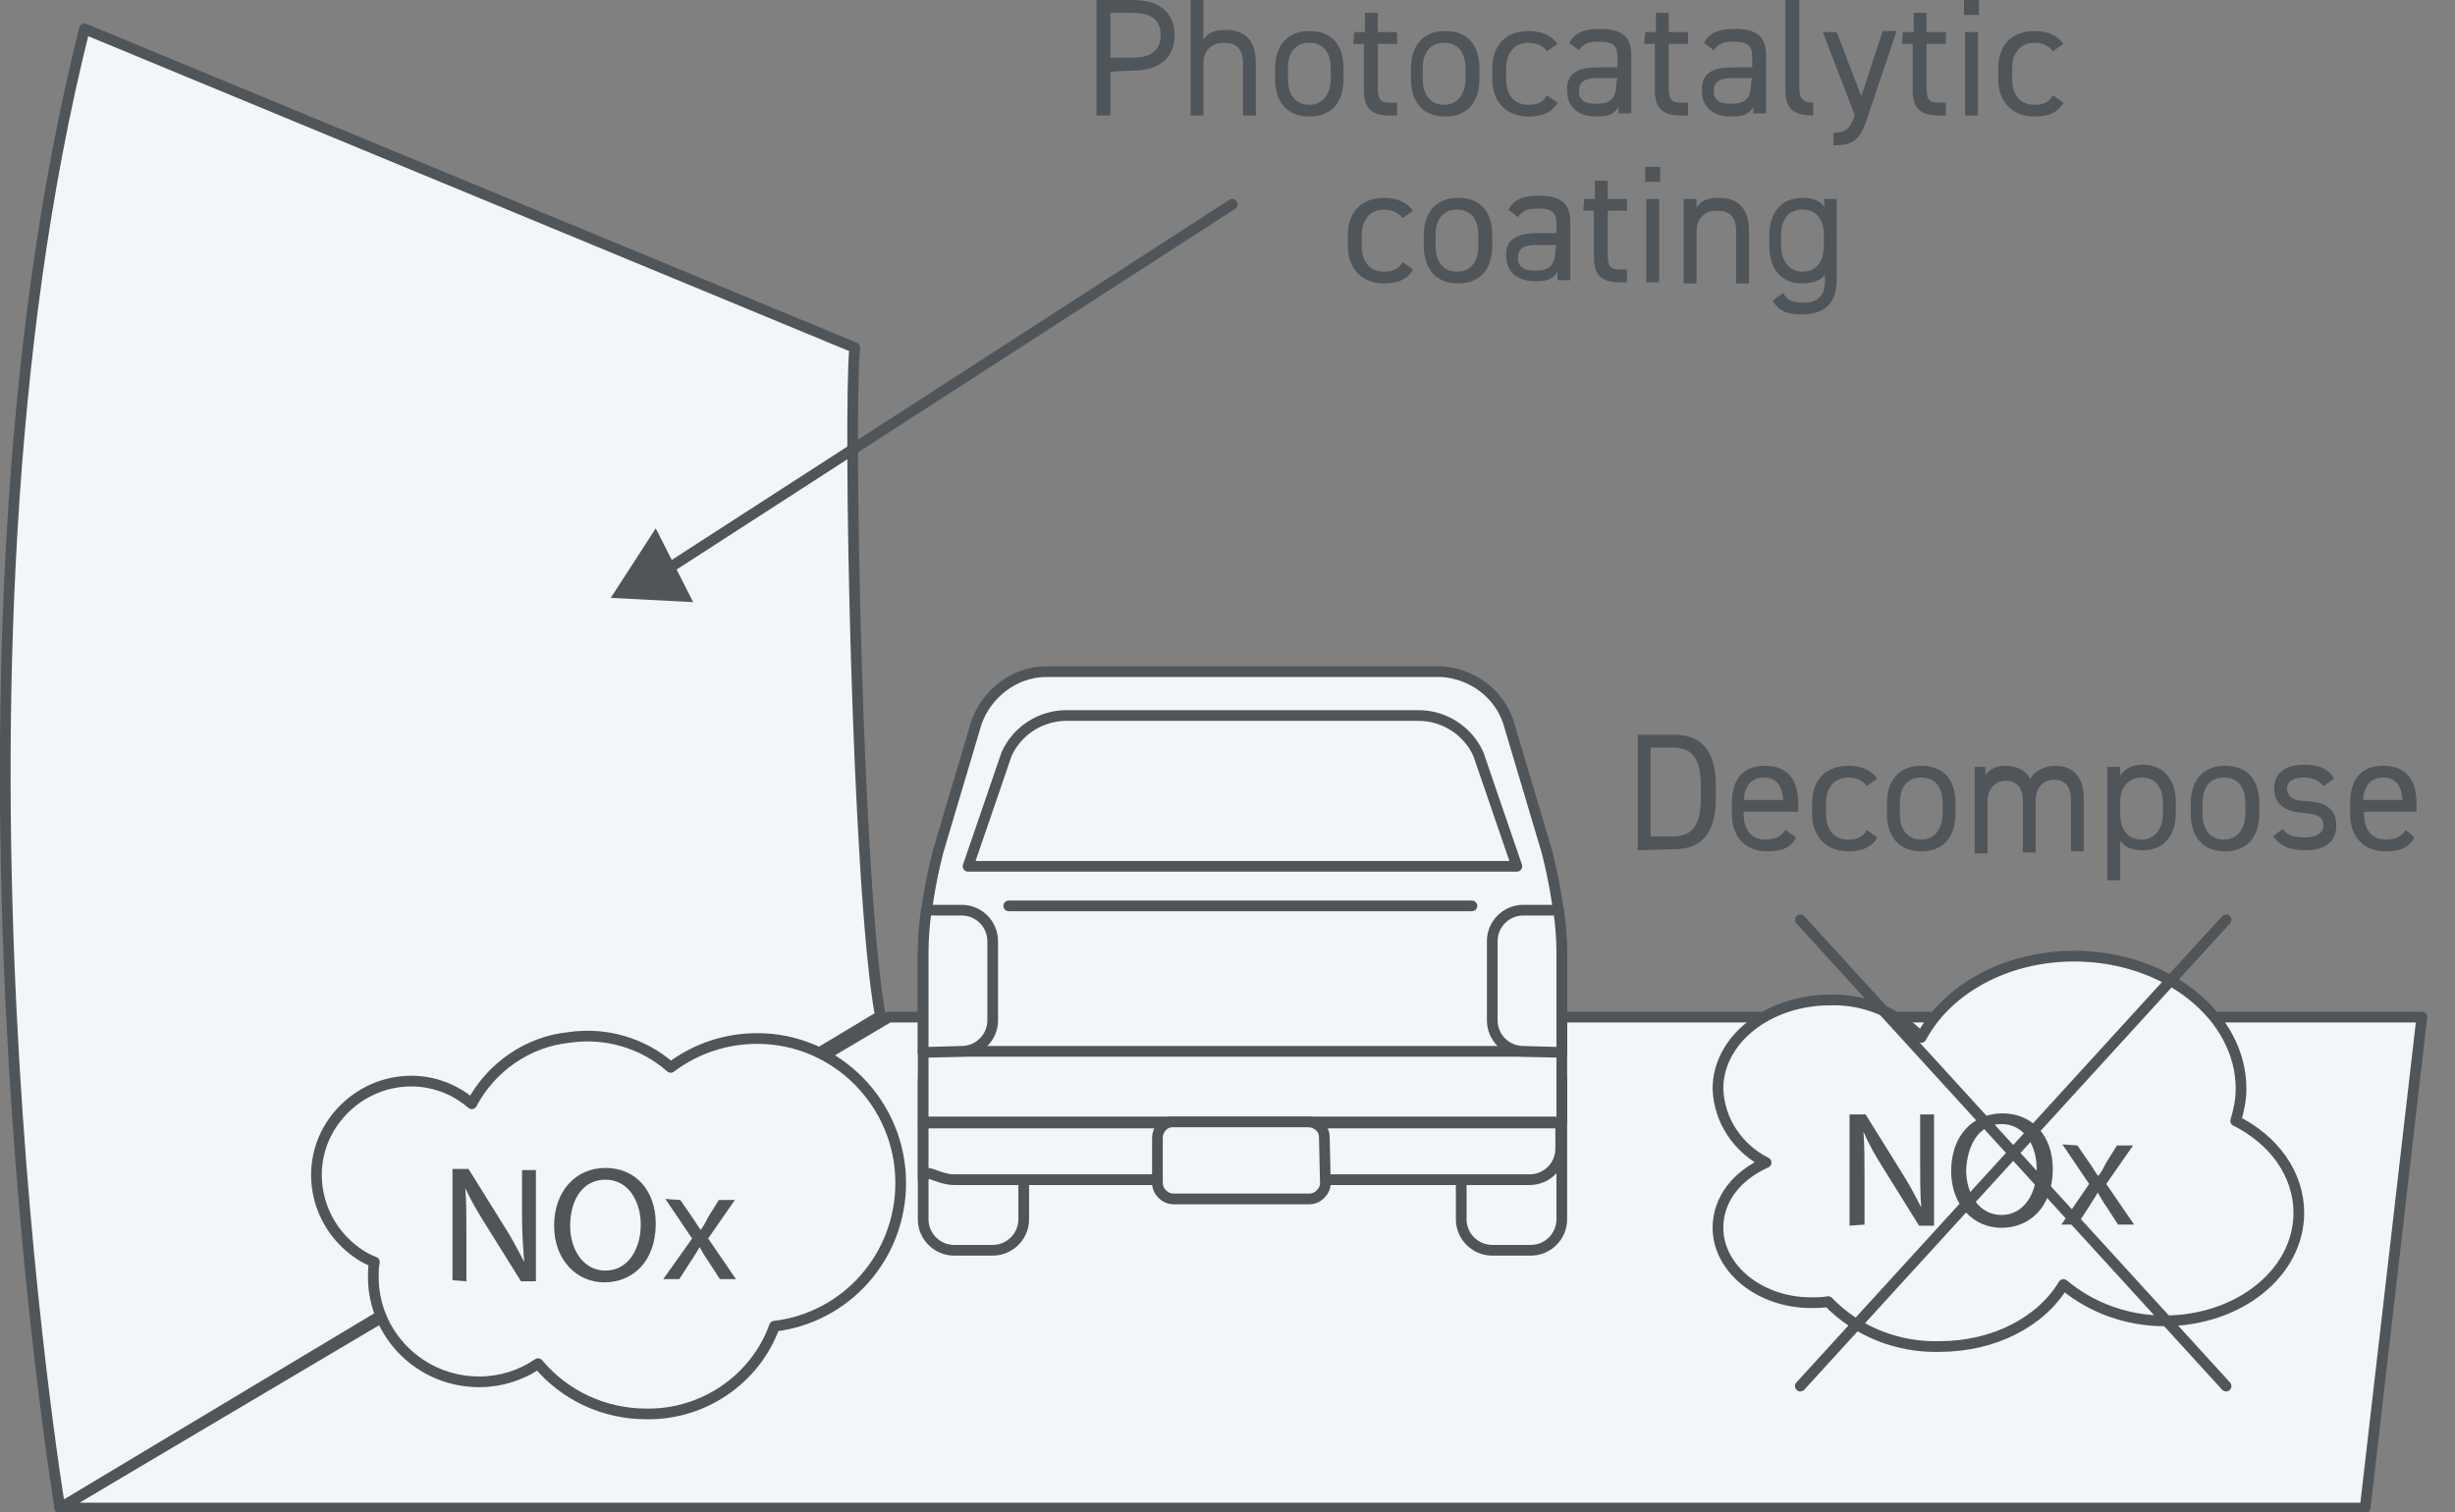 <?xml version="1.0" encoding="utf-8"?>
<!-- Generator: Adobe Illustrator 19.2.1, SVG Export Plug-In . SVG Version: 6.00 Build 0)  -->
<svg version="1.1" id="レイヤー_1" xmlns="http://www.w3.org/2000/svg" xmlns:xlink="http://www.w3.org/1999/xlink" x="0px"
	 y="0px" viewBox="0 0 229.5 141.4" style="enable-background:new 0 0 229.5 141.4;" xml:space="preserve">
<rect x="0" y="0" width="229.5" height="141.4" fill="#808080" stroke="none"/>
<style type="text/css">
	.st0{fill:#F0F6F9;stroke:#50555A;stroke-linecap:round;stroke-linejoin:round;}
	.st1{fill:none;stroke:#50555A;stroke-linecap:round;stroke-linejoin:round;}
	.st2{fill:#50555A;}
</style>
<title>photocatalyst_feature01</title>
<g id="レイヤー_2">
	<g id="レイヤー_2-2">
		<polygon class="st0" points="226.4,95.1 83.1,95.1 5.6,141 221.1,141 		"/>
		<path class="st0" d="M79.9,32.5L7.9,2.7C-7.3,63.1,5.6,141,5.6,141l76.7-46C80.1,83,79.3,38.9,79.9,32.5z"/>
		<path class="st0" d="M209,104.8c0.3-1,0.5-2,0.5-3c0-6.8-7-12.4-15.6-12.4c-6.4,0-11.9,3.1-14.3,7.6c-2.2-2.3-5.3-3.6-8.5-3.5
			c-5.8,0-10.5,3.7-10.5,8.3c0.1,3,1.9,5.6,4.5,6.9c-2.7,1.2-4.5,3.4-4.5,6.1c0,3.8,3.9,7,8.7,7c0.5,0,1.1,0,1.6-0.1
			c2.7,2.8,6.5,4.3,10.4,4.2c5.1,0,9.5-2.3,11.6-5.8c2.6,2.2,6,3.4,9.4,3.4c7,0,12.6-4.5,12.6-10.1
			C214.9,109.8,212.6,106.6,209,104.8z"/>
		<line class="st1" x1="115.2" y1="19.1" x2="62.1" y2="53.4"/>
		<polygon class="st2" points="61.3,49.4 57.1,55.9 64.8,56.3 		"/>
		<path class="st0" d="M95.7,114c0,1.6-1.3,2.9-2.9,2.9h-3.6c-1.6,0-2.9-1.3-2.9-2.9v-12.8c0-1.6,1.3-2.9,2.9-2.9h3.6
			c1.6,0,2.9,1.3,2.9,2.9V114z"/>
		<path class="st1" d="M139.5,98.3h3.6c1.6,0,2.9,1.3,2.9,2.9V114c0,1.6-1.3,2.9-2.9,2.9h-3.6c-1.6,0-2.9-1.3-2.9-2.9v-12.8
			C136.6,99.6,137.9,98.3,139.5,98.3z"/>
		<path class="st0" d="M146,89.1c-0.1-3.2-0.6-6.4-1.4-9.5L141,67.5c-0.9-2.7-3.4-4.5-6.2-4.7H97.6c-2.8,0.1-5.3,2-6.3,4.7
			l-3.6,12.1c-0.8,3.1-1.3,6.3-1.4,9.5v9.3H146V89.1z"/>
		<rect x="86.3" y="98.3" class="st0" width="59.7" height="6.6"/>
		<path class="st0" d="M86.3,105v5.2c0-1.2,1.3,0.1,2.9,0.1H143c1.6,0,2.9-1.3,2.9-2.9V105H86.3z"/>
		<path class="st0" d="M89.9,98.3c1.6,0,2.9-1.3,2.9-2.9V88c0-1.6-1.3-2.9-2.9-2.9h-3.3c-0.2,1.3-0.3,2.7-0.3,4v9.3L89.9,98.3z"/>
		<path class="st0" d="M142.4,98.3c-1.6,0-2.9-1.3-2.9-2.9V88c0-1.6,1.3-2.9,2.9-2.9h3.3c0.2,1.3,0.3,2.7,0.3,4v9.3L142.4,98.3z"/>
		<path class="st0" d="M123.9,110.6c0,0.8-0.7,1.5-1.5,1.5h-12.7c-0.8,0-1.5-0.7-1.5-1.5v-4.2c0-0.8,0.6-1.5,1.4-1.5l0,0h12.7
			c0.8,0,1.5,0.6,1.5,1.4l0,0L123.9,110.6L123.9,110.6z"/>
		<path class="st0" d="M141.8,81l-3.6-10.5c-1-2.2-3.2-3.6-5.6-3.6H99.7c-2.4,0-4.6,1.4-5.6,3.6L90.5,81H141.8z"/>
		<line class="st1" x1="94.3" y1="84.7" x2="137.6" y2="84.7"/>
		<path class="st2" d="M172.9,114.6v-10.4h1.5l3.3,5.3c0.7,1.1,1.3,2.2,1.9,3.4l0,0c-0.1-1.4-0.1-2.7-0.1-4.3v-4.4h1.3v10.4h-1.4
			l-3.3-5.3c-0.7-1.1-1.4-2.3-1.9-3.5l0,0c0.1,1.3,0.1,2.6,0.1,4.3v4.4L172.9,114.6z"/>
		<path class="st2" d="M191.9,109.3c0,3.6-2.2,5.5-4.8,5.5s-4.7-2.1-4.7-5.3c0-3.3,2-5.4,4.8-5.4S191.9,106.2,191.9,109.3z
			 M183.8,109.4c0,2.2,1.2,4.2,3.3,4.2s3.3-2,3.3-4.3c0-2.1-1.1-4.2-3.3-4.2S183.9,107.2,183.8,109.4L183.8,109.4z"/>
		<path class="st2" d="M194.2,107.1l1.1,1.6c0.3,0.4,0.5,0.8,0.8,1.2h0.1c0.3-0.4,0.5-0.8,0.7-1.2l1-1.6h1.5l-2.5,3.6l2.6,3.8H198
			l-1.1-1.7c-0.3-0.4-0.5-0.8-0.8-1.3l0,0c-0.2,0.4-0.5,0.8-0.8,1.3l-1.1,1.7h-1.5l2.6-3.8l-2.5-3.7L194.2,107.1z"/>
		<line class="st1" x1="208.1" y1="86" x2="168.3" y2="129.6"/>
		<line class="st1" x1="168.3" y1="86" x2="208.1" y2="129.6"/>
		<path class="st0" d="M84.2,110.6c0-7.4-6-13.5-13.4-13.5c-2.9,0-5.7,0.9-8.1,2.7c-2.6-2.3-6.1-3.3-9.5-2.8
			c-3.9,0.4-7.3,2.8-9.1,6.2c-3.7-3.2-9.2-2.7-12.4,1s-2.7,9.2,1,12.4c0.7,0.6,1.5,1.1,2.3,1.4c-0.1,0.5-0.1,0.9-0.1,1.4
			c0,5.4,4.4,9.8,9.9,9.8c2,0,3.9-0.6,5.5-1.7c2.5,3,6.2,4.7,10.1,4.7c5.3,0.1,10.2-3.2,12-8.2C79.1,123.2,84.2,117.5,84.2,110.6z"
			/>
		<path class="st2" d="M42.3,119.7v-10.4h1.5l3.3,5.3c0.7,1.1,1.3,2.2,1.9,3.4l0,0c-0.1-1.4-0.2-2.7-0.2-4.3v-4.3h1.3v10.4h-1.4
			l-3.3-5.3c-0.7-1.1-1.4-2.3-1.9-3.4l0,0c0.1,1.3,0.1,2.6,0.1,4.3v4.4L42.3,119.7z"/>
		<path class="st2" d="M61.3,114.4c0,3.6-2.2,5.5-4.8,5.5s-4.7-2.1-4.7-5.3s2-5.4,4.8-5.4S61.3,111.3,61.3,114.4z M53.3,114.6
			c0,2.2,1.2,4.2,3.3,4.2s3.3-2,3.3-4.3c0-2.1-1.1-4.2-3.3-4.2S53.3,112.3,53.3,114.6L53.3,114.6z"/>
		<path class="st2" d="M63.6,112.2l1.1,1.6c0.3,0.4,0.5,0.8,0.8,1.2l0,0c0.3-0.4,0.5-0.8,0.7-1.2l1-1.6h1.5l-2.5,3.6l2.6,3.8h-1.5
			l-1.1-1.7c-0.3-0.4-0.5-0.8-0.8-1.3l0,0c-0.2,0.4-0.5,0.8-0.8,1.3l-1.1,1.7H62l2.7-3.8l-2.5-3.7L63.6,112.2z"/>
	</g>
	<g>
		<path class="st2" d="M103.8,6.7v4.1h-1.3V0h3.4c2.5,0,3.9,1.2,3.9,3.3s-1.4,3.3-3.9,3.3L103.8,6.7L103.8,6.7z M105.9,5.4
			c1.8,0,2.6-0.8,2.6-2.1s-0.7-2.1-2.6-2.1h-2.1v4.2H105.9z"/>
		<path class="st2" d="M111.3,0h1.2v3.7c0.4-0.6,0.9-0.9,2.1-0.9c1.7,0,2.8,0.9,2.8,3.1v4.9h-1.2V5.9c0-1.6-0.9-1.9-1.8-1.9
			c-1.2,0-1.9,0.8-1.9,1.9v4.9h-1.2V0z"/>
		<path class="st2" d="M125.6,7.4c0,2-1,3.5-3.2,3.5c-2.1,0-3.2-1.4-3.2-3.5v-1c0-2.2,1.2-3.5,3.2-3.5c2.1,0,3.2,1.3,3.2,3.5V7.4z
			 M124.4,7.4v-1c0-1.5-0.7-2.4-2-2.4s-2,0.9-2,2.4v1c0,1.3,0.6,2.4,2,2.4C123.7,9.8,124.4,8.7,124.4,7.4z"/>
		<path class="st2" d="M126.6,3h1V1.2h1.2V3h1.8v1.1h-1.8v4c0,1.1,0.1,1.5,1.2,1.5h0.6v1.2h-0.7c-1.8,0-2.4-0.8-2.4-2.4V4.1h-1
			L126.6,3L126.6,3z"/>
		<path class="st2" d="M138.3,7.4c0,2-1,3.5-3.2,3.5c-2.1,0-3.2-1.4-3.2-3.5v-1c0-2.2,1.2-3.5,3.2-3.5c2.1,0,3.2,1.3,3.2,3.5V7.4z
			 M137,7.4v-1c0-1.5-0.7-2.4-2-2.4s-2,0.9-2,2.4v1c0,1.3,0.6,2.4,2,2.4C136.3,9.8,137,8.7,137,7.4z"/>
		<path class="st2" d="M145.6,9.6c-0.5,0.9-1.4,1.3-2.7,1.3c-2.1,0-3.4-1.4-3.4-3.5v-1c0-2.2,1.3-3.5,3.4-3.5c1.2,0,2.1,0.4,2.7,1.2
			l-1,0.7c-0.3-0.5-1-0.8-1.7-0.8c-1.3,0-2.1,0.9-2.1,2.4v1c0,1.3,0.6,2.4,2.1,2.4c0.7,0,1.4-0.2,1.7-0.9L145.6,9.6z"/>
		<path class="st2" d="M149.3,6.3h1.9v-1c0-1.1-0.5-1.4-1.7-1.4c-0.9,0-1.4,0.1-1.9,0.8L146.7,4c0.5-0.9,1.3-1.3,2.8-1.3
			c2,0,3,0.6,3,2.5v5.4h-1.2V10c-0.4,0.7-1,0.9-2,0.9c-1.8,0-2.8-0.9-2.8-2.4C146.4,6.8,147.6,6.3,149.3,6.3z M151.2,7.3h-1.9
			c-1.2,0-1.7,0.4-1.7,1.2c0,0.9,0.6,1.2,1.5,1.2c1.2,0,2-0.2,2-2L151.2,7.3L151.2,7.3z"/>
		<path class="st2" d="M153.8,3h1V1.2h1.2V3h1.8v1.1H156v4c0,1.1,0.1,1.5,1.2,1.5h0.6v1.2h-0.7c-1.8,0-2.4-0.8-2.4-2.4V4.1h-1
			L153.8,3L153.8,3z"/>
		<path class="st2" d="M161.9,6.3h1.9v-1c0-1.1-0.5-1.4-1.7-1.4c-0.9,0-1.4,0.1-1.9,0.8L159.3,4c0.5-0.9,1.3-1.3,2.8-1.3
			c2,0,3,0.6,3,2.5v5.4h-1.2V10c-0.4,0.7-1,0.9-2,0.9c-1.8,0-2.8-0.9-2.8-2.4C159,6.8,160.2,6.3,161.9,6.3z M163.8,7.3h-1.9
			c-1.2,0-1.7,0.4-1.7,1.2c0,0.9,0.6,1.2,1.5,1.2c1.2,0,2-0.2,2-2L163.8,7.3L163.8,7.3z"/>
		<path class="st2" d="M167,0h1.2v8c0,0.8,0,1.6,1.3,1.6v1.2c-2,0-2.6-0.8-2.6-2.4V0H167z"/>
		<path class="st2" d="M173.4,10.8l-3-7.8h1.3l2.3,6l2-6.1h1.3l-2.7,8c-0.6,1.9-1.1,2.7-3.2,2.7v-1.2
			C172.4,12.4,172.9,12.2,173.4,10.8L173.4,10.8z"/>
		<path class="st2" d="M177.9,3h1V1.2h1.2V3h1.8v1.1h-1.8v4c0,1.1,0.1,1.5,1.2,1.5h0.6v1.2h-0.7c-1.8,0-2.4-0.8-2.4-2.4V4.1h-1
			L177.9,3L177.9,3z"/>
		<path class="st2" d="M183.6,0h1.4v1.4h-1.4V0z M183.7,3h1.2v7.8h-1.2V3z"/>
		<path class="st2" d="M192.9,9.6c-0.5,0.9-1.4,1.3-2.7,1.3c-2.1,0-3.4-1.4-3.4-3.5v-1c0-2.2,1.3-3.5,3.4-3.5c1.2,0,2.1,0.4,2.7,1.2
			l-1,0.7c-0.3-0.5-1-0.8-1.7-0.8c-1.3,0-2.1,0.9-2.1,2.4v1c0,1.3,0.6,2.4,2.1,2.4c0.7,0,1.4-0.2,1.7-0.9L192.9,9.6z"/>
		<path class="st2" d="M132.1,25.2c-0.5,0.9-1.4,1.3-2.7,1.3c-2.1,0-3.4-1.4-3.4-3.5v-1c0-2.2,1.3-3.5,3.4-3.5
			c1.2,0,2.1,0.4,2.7,1.2l-1,0.7c-0.3-0.5-1-0.8-1.7-0.8c-1.3,0-2.1,0.9-2.1,2.4v1c0,1.3,0.6,2.4,2.1,2.4c0.7,0,1.4-0.2,1.7-0.9
			L132.1,25.2z"/>
		<path class="st2" d="M139.5,23c0,2-1,3.5-3.2,3.5c-2.1,0-3.2-1.4-3.2-3.5v-1c0-2.2,1.2-3.5,3.2-3.5c2.1,0,3.2,1.3,3.2,3.5V23z
			 M138.2,23v-1c0-1.5-0.7-2.4-2-2.4s-2,0.9-2,2.4v1c0,1.3,0.6,2.4,2,2.4C137.6,25.4,138.2,24.3,138.2,23z"/>
		<path class="st2" d="M143.6,21.8h1.9v-0.9c0-1.1-0.5-1.4-1.7-1.4c-0.9,0-1.4,0.1-1.9,0.8l-0.9-0.7c0.5-0.9,1.3-1.3,2.8-1.3
			c2,0,3,0.6,3,2.5v5.4h-1.2v-0.8c-0.4,0.7-1,0.9-2,0.9c-1.8,0-2.8-0.9-2.8-2.4C140.7,22.4,141.9,21.8,143.6,21.8z M145.5,22.9h-1.9
			c-1.2,0-1.7,0.4-1.7,1.2c0,0.9,0.6,1.2,1.5,1.2c1.2,0,2-0.2,2-2L145.5,22.9L145.5,22.9z"/>
		<path class="st2" d="M148.1,18.6h1v-1.7h1.2v1.7h1.8v1.1h-1.8v4c0,1.1,0.1,1.5,1.2,1.5h0.6v1.2h-0.7c-1.8,0-2.4-0.8-2.4-2.4v-4.3
			h-1L148.1,18.6L148.1,18.6z"/>
		<path class="st2" d="M153.8,15.6h1.4V17h-1.4V15.6z M153.9,18.6h1.2v7.8h-1.2V18.6z"/>
		<path class="st2" d="M157.4,18.6h1.2v0.8c0.4-0.6,0.9-0.9,2.1-0.9c1.7,0,2.8,0.9,2.8,3.1v4.9h-1.2v-4.9c0-1.6-0.9-1.9-1.8-1.9
			c-1.2,0-1.9,0.8-1.9,1.9v4.9h-1.2L157.4,18.6L157.4,18.6z"/>
		<path class="st2" d="M170.5,18.6h1.2v7.6c0,2.2-1.2,3.2-3.3,3.2c-1.4,0-2.2-0.4-2.7-1.3l1-0.7c0.3,0.6,0.8,0.9,1.9,0.9
			c1.4,0,2-0.7,2-2.1v-0.5c-0.4,0.5-1.1,0.8-2.1,0.8c-2.1,0-3.1-1.5-3.1-3.5v-1c0-2.2,1.2-3.5,3.1-3.5c1,0,1.7,0.3,2.1,0.9
			L170.5,18.6L170.5,18.6z M170.5,23v-1c0-1.5-0.7-2.4-2-2.4s-2,0.9-2,2.4v1c0,1.3,0.7,2.4,2,2.4C169.9,25.4,170.5,24.3,170.5,23z"
			/>
	</g>
	<g>
		<path class="st2" d="M153.1,79.5V68.7h3.4c2.4,0,3.9,1.3,3.9,4.8v1.1c0,3.5-1.5,4.8-3.9,4.8L153.1,79.5L153.1,79.5z M159,74.6
			v-1.1c0-2.7-0.9-3.6-2.6-3.6h-2.1v8.3h2.1C158.1,78.2,159,77.3,159,74.6z"/>
		<path class="st2" d="M167.9,78.3c-0.5,1-1.4,1.3-2.7,1.3c-2.1,0-3.3-1.4-3.3-3.5v-1c0-2.2,1-3.5,3.1-3.5s3.1,1.3,3.1,3.5v0.8H163
			v0.2c0,1.3,0.6,2.4,2,2.4c1,0,1.5-0.3,1.9-0.9L167.9,78.3z M163,74.8h3.7c-0.1-1.3-0.6-2.1-1.8-2.1
			C163.7,72.7,163.1,73.5,163,74.8z"/>
		<path class="st2" d="M175.5,78.3c-0.5,0.9-1.4,1.3-2.7,1.3c-2.1,0-3.4-1.4-3.4-3.5v-1c0-2.2,1.3-3.5,3.4-3.5
			c1.2,0,2.1,0.4,2.7,1.2l-1,0.7c-0.3-0.5-1-0.8-1.7-0.8c-1.3,0-2.1,0.9-2.1,2.4v1c0,1.3,0.6,2.4,2.1,2.4c0.7,0,1.4-0.2,1.7-0.9
			L175.5,78.3z"/>
		<path class="st2" d="M182.8,76.1c0,2-1,3.5-3.2,3.5c-2.1,0-3.2-1.4-3.2-3.5v-1c0-2.2,1.2-3.5,3.2-3.5c2.1,0,3.2,1.3,3.2,3.5V76.1z
			 M181.6,76.1v-1c0-1.5-0.7-2.4-2-2.4s-2,0.9-2,2.4v1c0,1.3,0.6,2.4,2,2.4C180.9,78.5,181.6,77.4,181.6,76.1z"/>
		<path class="st2" d="M184.4,71.7h1.2v0.8c0.3-0.5,0.9-0.9,1.9-0.9s1.8,0.4,2.3,1.2c0.5-0.8,1.4-1.2,2.3-1.2c1.7,0,2.7,1,2.7,3.1
			v4.9h-1.2v-4.8c0-1.4-0.7-1.9-1.6-1.9c-1,0-1.7,0.8-1.7,1.9v4.9h-1.2v-4.8c0-1.4-0.7-1.9-1.6-1.9c-1,0-1.7,0.8-1.7,1.9v4.9h-1.2
			v-8.1H184.4z"/>
		<path class="st2" d="M200.3,71.5c1.9,0,3.1,1.3,3.1,3.5v1c0,2-1,3.5-3.1,3.5c-1,0-1.7-0.3-2.1-0.9v3.7H197V71.7h1.2v0.8
			C198.6,71.9,199.3,71.5,200.3,71.5z M202.2,76.1v-1c0-1.5-0.7-2.4-2-2.4c-1.2,0-2,0.9-2,2.3v1.1c0,1.3,0.6,2.4,2,2.4
			C201.5,78.5,202.2,77.4,202.2,76.1z"/>
		<path class="st2" d="M211.2,76.1c0,2-1,3.5-3.2,3.5c-2.1,0-3.2-1.4-3.2-3.5v-1c0-2.2,1.2-3.5,3.2-3.5c2.1,0,3.2,1.3,3.2,3.5V76.1z
			 M209.9,76.1v-1c0-1.5-0.7-2.4-2-2.4s-2,0.9-2,2.4v1c0,1.3,0.6,2.4,2,2.4C209.2,78.5,209.9,77.4,209.9,76.1z"/>
		<path class="st2" d="M217.2,73.5c-0.4-0.5-0.9-0.8-1.9-0.8c-0.9,0-1.5,0.4-1.5,1c0,0.9,0.8,1.2,1.8,1.2c1.5,0.1,2.8,0.5,2.8,2.3
			c0,1.4-0.9,2.3-2.9,2.3c-1.6,0-2.4-0.5-3-1.3l0.9-0.7c0.4,0.6,1,0.8,2.1,0.8c1,0,1.7-0.4,1.7-1.1c0-0.8-0.5-1.1-2-1.2
			c-1.3-0.1-2.6-0.6-2.6-2.3c0-1.3,0.9-2.2,2.8-2.2c1.3,0,2.2,0.3,2.8,1.3L217.2,73.5z"/>
		<path class="st2" d="M225.7,78.3c-0.5,1-1.4,1.3-2.7,1.3c-2.1,0-3.3-1.4-3.3-3.5v-1c0-2.2,1-3.5,3.1-3.5s3.1,1.3,3.1,3.5v0.8H221
			v0.2c0,1.3,0.6,2.4,2,2.4c1,0,1.5-0.3,1.9-0.9L225.7,78.3z M220.9,74.8h3.7c-0.1-1.3-0.6-2.1-1.8-2.1
			C221.6,72.7,221,73.5,220.9,74.8z"/>
	</g>
</g>
</svg>
